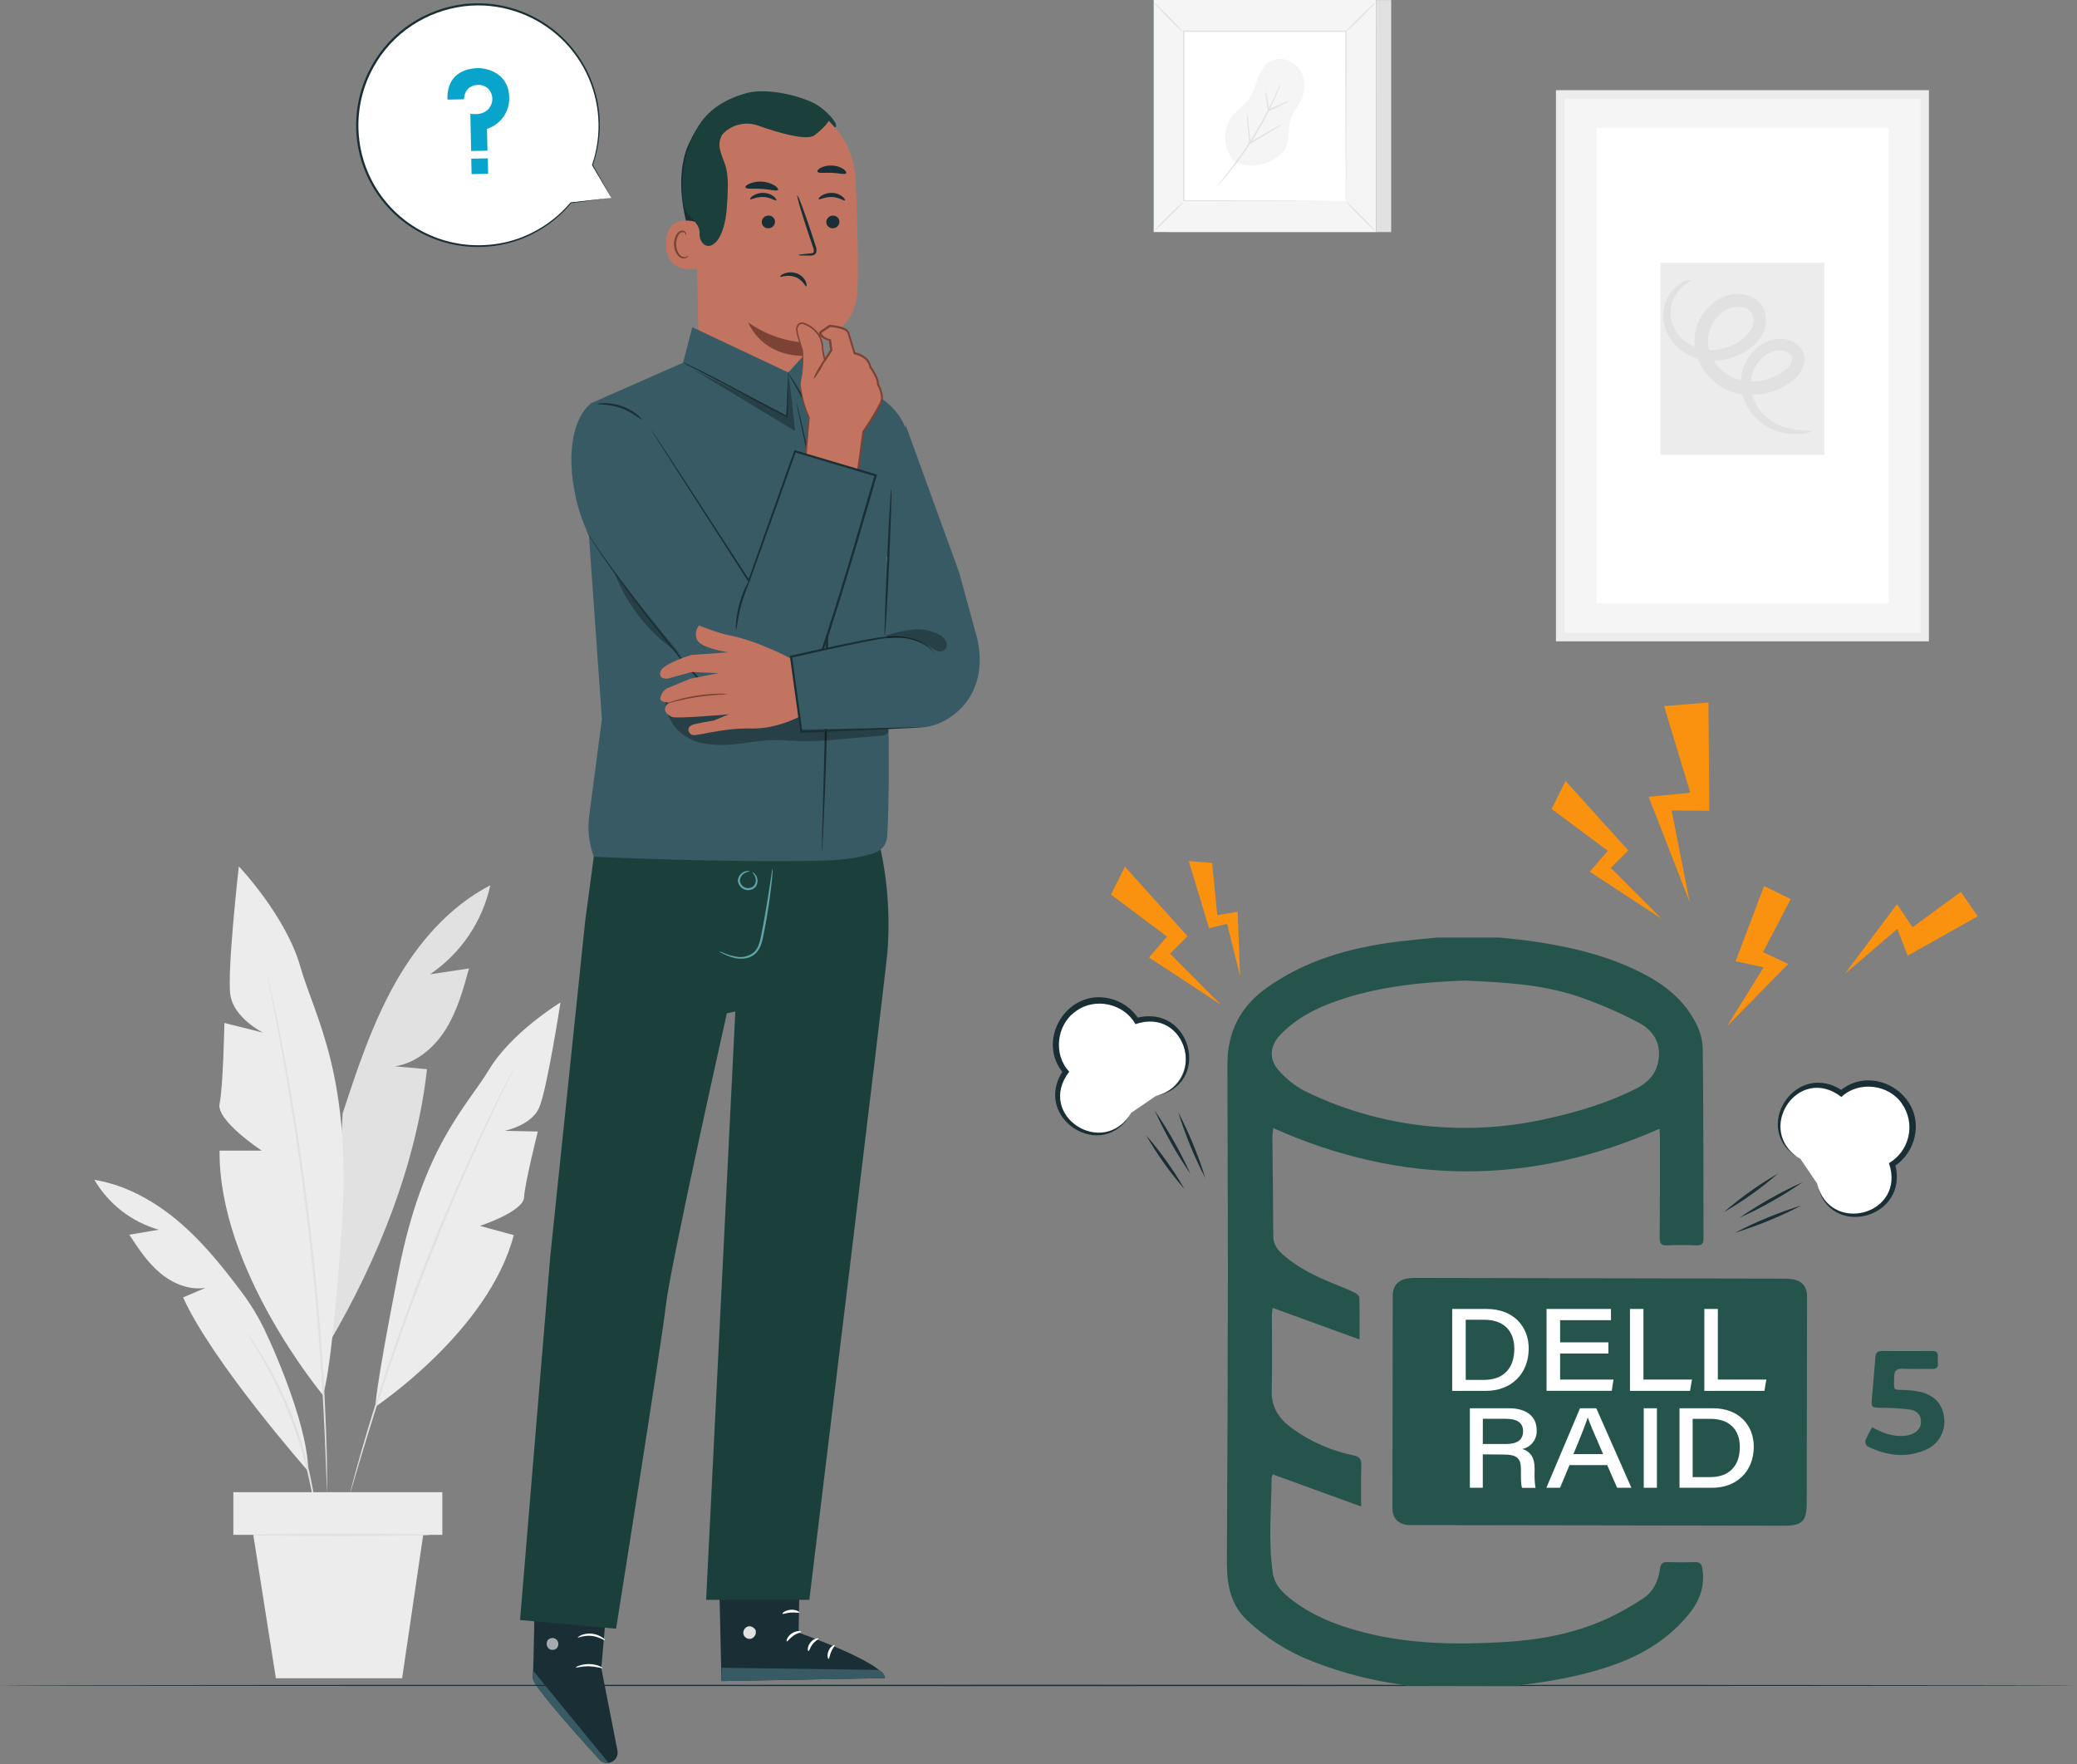 <svg width="803" height="682" viewBox="0 0 803 682" fill="none" xmlns="http://www.w3.org/2000/svg">
<rect x="0" y="0" width="803" height="682" fill="#808080" stroke="none"/>
<g clip-path="url(#clip0_2547_14)">
<path d="M269.941 101.08C267.551 94 265.181 86.87 264.041 79.49C262.901 72.11 263.041 64.39 265.541 57.35C265.921 56.29 269.201 49.12 270.331 49.22C271.141 49.29 269.151 55.96 269.561 56.65C273.561 63.28 274.691 71.3 274.161 79.01C273.578 86.5 272.162 93.903 269.941 101.08Z" fill="#1A2E35"/>
<path d="M270.209 139.38L268.859 72.58C267.999 53.86 278.219 37.77 296.999 37.45L298.739 37.52C307.149 37.87 315.12 41.373 321.066 47.332C327.012 53.291 330.497 61.269 330.829 69.68C331.469 85.92 331.959 103.86 331.489 112.53C330.489 130.53 312.439 132.53 312.439 132.53C312.439 132.53 312.439 134.12 312.439 139.4L285.269 154.6L278.789 153.99L270.209 139.38Z" fill="#C27460"/>
<path d="M312.399 132.54C304.099 132.177 296.078 129.438 289.289 124.65C289.289 124.65 294.359 138.4 312.349 137.52L312.399 132.54Z" fill="#7C4235"/>
<path d="M324.549 85.76C324.531 86.425 324.255 87.057 323.779 87.522C323.303 87.986 322.664 88.248 321.999 88.25C321.672 88.261 321.345 88.206 321.039 88.089C320.732 87.972 320.452 87.796 320.215 87.569C319.978 87.343 319.788 87.072 319.656 86.772C319.525 86.471 319.454 86.148 319.449 85.82C319.472 85.157 319.751 84.53 320.226 84.067C320.701 83.605 321.336 83.345 321.999 83.34C322.327 83.326 322.654 83.379 322.961 83.494C323.267 83.609 323.548 83.785 323.786 84.011C324.024 84.236 324.214 84.507 324.345 84.808C324.476 85.108 324.545 85.432 324.549 85.76Z" fill="#1A2E35"/>
<path d="M326.638 77.46C326.308 77.78 324.428 76.26 321.638 76.16C318.848 76.06 316.798 77.35 316.518 77C316.378 76.84 316.728 76.25 317.628 75.64C318.861 74.865 320.303 74.488 321.758 74.56C323.198 74.605 324.586 75.11 325.718 76C326.538 76.7 326.808 77.32 326.638 77.46Z" fill="#1A2E35"/>
<path d="M299.63 85.76C299.612 86.43 299.331 87.065 298.848 87.529C298.365 87.993 297.72 88.248 297.05 88.24C296.723 88.252 296.396 88.199 296.09 88.083C295.784 87.967 295.504 87.792 295.266 87.566C295.029 87.341 294.839 87.07 294.707 86.77C294.576 86.471 294.505 86.148 294.5 85.82C294.523 85.152 294.805 84.518 295.287 84.054C295.768 83.589 296.411 83.33 297.08 83.33C297.408 83.317 297.736 83.37 298.044 83.485C298.351 83.601 298.632 83.778 298.87 84.004C299.108 84.231 299.298 84.504 299.429 84.805C299.559 85.107 299.628 85.431 299.63 85.76Z" fill="#1A2E35"/>
<path d="M300.14 77.46C299.81 77.78 297.92 76.26 295.14 76.15C292.36 76.04 290.3 77.34 290.01 76.99C289.87 76.84 290.22 76.25 291.13 75.64C292.361 74.866 293.798 74.486 295.25 74.55C296.704 74.601 298.105 75.113 299.25 76.01C300 76.7 300.3 77.31 300.14 77.46Z" fill="#1A2E35"/>
<path d="M308.581 98.61C308.581 98.45 310.301 98.22 313.091 97.98C313.801 97.98 314.481 97.83 314.611 97.35C314.704 96.624 314.572 95.887 314.231 95.24L312.371 89.79C309.791 82.02 307.951 75.65 308.271 75.55C308.591 75.45 310.931 81.66 313.501 89.42L315.281 94.91C315.685 95.779 315.773 96.763 315.531 97.69C315.421 97.938 315.256 98.157 315.048 98.33C314.839 98.504 314.594 98.627 314.331 98.69C313.934 98.779 313.527 98.819 313.121 98.81C310.321 98.82 308.581 98.76 308.581 98.61Z" fill="#1A2E35"/>
<path d="M300.8 73.38C300.4 74.06 297.75 73.21 294.49 73.01C291.23 72.81 288.49 73.19 288.19 72.45C288.06 72.1 288.64 71.45 289.81 70.97C291.36 70.35 293.031 70.09 294.696 70.212C296.361 70.333 297.976 70.832 299.42 71.67C300.5 72.36 301 73.05 300.8 73.38Z" fill="#1A2E35"/>
<path d="M327.11 67C326.52 67.61 324.28 66.9 321.58 66.8C318.88 66.7 316.58 67.09 316.06 66.42C315.84 66.1 316.22 65.48 317.23 64.91C318.63 64.203 320.196 63.889 321.76 64C323.316 64.053 324.827 64.53 326.13 65.38C327.07 66.09 327.37 66.74 327.11 67Z" fill="#1A2E35"/>
<path d="M269.779 86C269.479 85.85 257.579 81.83 257.469 94.13C257.359 106.43 269.719 104.01 269.749 103.66C269.779 103.31 269.779 86 269.779 86Z" fill="#C27460"/>
<path d="M266.001 98.92C266.001 98.92 265.791 99.06 265.421 99.23C264.908 99.44 264.334 99.44 263.821 99.23C262.531 98.75 261.451 96.67 261.411 94.45C261.394 93.396 261.609 92.352 262.041 91.39C262.162 91.007 262.373 90.66 262.657 90.376C262.941 90.092 263.289 89.881 263.671 89.76C263.918 89.699 264.179 89.725 264.408 89.835C264.638 89.944 264.823 90.13 264.931 90.36C265.091 90.71 265.011 90.95 265.081 90.97C265.151 90.99 265.341 90.77 265.251 90.26C265.183 89.956 265.014 89.685 264.771 89.49C264.437 89.229 264.013 89.11 263.591 89.16C263.084 89.254 262.609 89.477 262.213 89.808C261.817 90.14 261.513 90.567 261.331 91.05C260.795 92.109 260.53 93.284 260.561 94.47C260.611 96.95 261.861 99.28 263.631 99.81C263.966 99.915 264.32 99.942 264.667 99.888C265.014 99.834 265.344 99.701 265.631 99.5C266.001 99.21 266.081 98.94 266.001 98.92Z" fill="#7C4235"/>
<path d="M322.85 49.3C324.85 48.21 318.85 41.76 313.98 39.53C306.59 36.17 295.3 34.1 288.48 36.03C280.27 38.35 273.48 42.43 269.32 49.9C265.16 57.37 263.64 66.07 263.88 74.59C263.95 77.2 264.22 79.91 265.6 82.11C267.32 84.83 270.6 86.55 270.47 90.3C270.421 90.978 270.508 91.659 270.726 92.303C270.944 92.947 271.289 93.541 271.74 94.05C273.99 96.45 276.74 94.2 278.01 91.95C280.72 87.13 281.01 81.38 281.27 75.86C281.44 71.94 281.6 67.93 280.5 64.16C279.9 62.16 278.93 60.16 278.45 58.09C278.142 57.065 278.06 55.985 278.211 54.925C278.361 53.865 278.739 52.85 279.32 51.95C279.624 51.589 279.959 51.255 280.32 50.95C282.037 49.455 284.121 48.444 286.358 48.02C288.595 47.597 290.905 47.776 293.05 48.54C300 51 311.8 54.65 314.89 52.3C319.34 48.92 320.4 46.72 320.4 46.72L322.85 49.3Z" fill="#1B403C"/>
<path d="M311.728 110.7C311.338 110.86 310.408 108.19 307.468 107.09C304.528 105.99 301.788 107.26 301.638 106.9C301.548 106.74 302.098 106.16 303.288 105.71C304.841 105.142 306.545 105.142 308.098 105.71C309.589 106.256 310.808 107.36 311.498 108.79C311.998 109.89 311.918 110.65 311.728 110.7Z" fill="#1A2E35"/>
<path d="M309.332 598.56L308.752 631.13C308.752 631.13 341.662 642.66 342.142 648.7L278.942 649.84L277.762 599L309.332 598.56Z" fill="#1A2E35"/>
<path d="M289.151 628.75C288.542 628.946 288.028 629.362 287.708 629.917C287.389 630.471 287.286 631.125 287.421 631.75C287.597 632.36 287.999 632.88 288.546 633.204C289.092 633.527 289.742 633.63 290.361 633.49C291.002 633.282 291.542 632.844 291.876 632.259C292.211 631.675 292.316 630.988 292.171 630.33C291.731 629.14 290.031 628.23 288.921 628.85" fill="#E1E1E1"/>
<path d="M278.941 649.84L279.021 644.71L339.591 645.53C339.591 645.53 342.431 646.71 342.141 648.7L278.941 649.84Z" fill="#375A64"/>
<path d="M309.758 630.79C309.758 631.1 308.218 631.27 306.758 632.29C305.298 633.31 304.468 634.62 304.188 634.51C303.908 634.4 304.328 632.6 306.188 631.39C308.048 630.18 309.828 630.51 309.758 630.79Z" fill="white"/>
<path d="M316.441 633.42C316.521 633.71 315.191 634.26 314.171 635.59C313.151 636.92 312.871 638.3 312.561 638.29C312.251 638.28 312.021 636.54 313.331 634.92C314.641 633.3 316.431 633.12 316.441 633.42Z" fill="white"/>
<path d="M320.349 641.28C320.069 641.35 319.619 639.82 320.349 638.11C321.079 636.4 322.539 635.71 322.679 635.97C322.819 636.23 321.929 637.14 321.329 638.55C320.729 639.96 320.659 641.25 320.349 641.28Z" fill="white"/>
<path d="M309.069 623.36C308.949 623.64 307.529 623.24 305.779 623.36C304.029 623.48 302.689 624.08 302.519 623.82C302.349 623.56 303.649 622.44 305.699 622.29C307.749 622.14 309.219 623.11 309.069 623.36Z" fill="white"/>
<path d="M235.901 605.57L232.471 644.84L238.711 676.68C238.825 677.224 238.824 677.785 238.708 678.328C238.593 678.871 238.366 679.384 238.041 679.835C237.717 680.286 237.302 680.664 236.824 680.945C236.345 681.227 235.813 681.405 235.261 681.47C234.622 681.55 233.973 681.476 233.368 681.255C232.763 681.034 232.219 680.673 231.781 680.2C226.151 674.06 205.541 651.35 205.951 648.49C206.431 645.18 206.821 606.83 206.821 606.83L235.901 605.57Z" fill="#1A2E35"/>
<path d="M235.261 681.47L206.121 645.84L206.011 647.51C205.925 648.942 206.346 650.358 207.201 651.51C209.511 654.61 216.071 663.02 231.661 680.17C232.11 680.662 232.673 681.037 233.301 681.26C233.929 681.483 234.602 681.549 235.261 681.45V681.47Z" fill="#375A64"/>
<g opacity="0.6">
<path d="M215 633.67C215.462 634.057 215.765 634.601 215.849 635.197C215.934 635.793 215.796 636.4 215.46 636.9C215.092 637.374 214.555 637.688 213.961 637.778C213.367 637.867 212.762 637.725 212.27 637.38C211.781 636.97 211.462 636.393 211.375 635.761C211.289 635.129 211.44 634.487 211.8 633.96C212.238 633.507 212.833 633.239 213.462 633.213C214.092 633.187 214.707 633.404 215.18 633.82" fill="white"/>
</g>
<path d="M222.629 644.59C222.719 644.83 224.949 644.06 227.789 644.14C230.629 644.22 232.789 645.05 232.919 644.81C233.049 644.57 230.849 643.33 227.809 643.28C224.769 643.23 222.519 644.4 222.629 644.59Z" fill="white"/>
<path d="M223.349 633C223.449 633.23 225.719 632.06 228.699 632.39C231.679 632.72 233.699 634.24 233.829 634.03C233.959 633.82 233.509 633.43 232.629 632.85C231.468 632.117 230.152 631.665 228.786 631.53C227.42 631.394 226.041 631.579 224.759 632.07C223.789 632.51 223.289 633 223.349 633Z" fill="white"/>
<path d="M340.079 326.53C343.13 340.026 344.158 353.901 343.129 367.7C342.459 376.44 312.899 618.46 312.899 618.46H272.999L284.279 391L281.019 391.71C281.019 391.71 259.239 488.71 257.469 504.43C255.869 518.54 238.189 629.61 238.189 629.61L201.059 626.25L212.719 485.86L226.279 355.68L231.379 317.79L340.079 326.53Z" fill="#1B403C"/>
<path d="M278 367.79C278.513 368.167 279.071 368.479 279.66 368.72C281.22 369.519 282.882 370.101 284.6 370.45C285.814 370.666 287.056 370.666 288.27 370.45C289.7 370.218 291.033 369.579 292.11 368.61C293.224 367.476 294.026 366.074 294.44 364.54C294.91 362.99 295.18 361.38 295.51 359.74C296.78 353.18 297.64 347.18 298.14 342.83C298.4 340.66 298.56 338.89 298.65 337.67C298.743 337.037 298.76 336.396 298.7 335.76C298.515 336.369 298.391 336.996 298.33 337.63C298.12 339.02 297.86 340.73 297.55 342.75C296.9 347.07 295.95 353.03 294.68 359.58C294.04 362.82 293.6 366.11 291.58 368.04C290.637 368.832 289.529 369.403 288.337 369.713C287.145 370.023 285.899 370.063 284.69 369.83C283.006 369.543 281.362 369.059 279.79 368.39C279.218 368.122 278.618 367.92 278 367.79Z" fill="#61A5AA"/>
<path d="M290 336.94C290 336.94 289.74 336.73 289.18 336.69C288.377 336.674 287.591 336.928 286.95 337.41C286.454 337.762 286.045 338.222 285.754 338.756C285.463 339.29 285.297 339.883 285.27 340.49C285.343 341.235 285.625 341.943 286.081 342.536C286.538 343.129 287.151 343.581 287.852 343.843C288.553 344.104 289.313 344.164 290.046 344.015C290.78 343.866 291.456 343.514 292 343C292.377 342.525 292.642 341.97 292.774 341.378C292.906 340.785 292.901 340.171 292.76 339.58C292.591 338.797 292.165 338.093 291.55 337.58C291.11 337.24 290.79 337.19 290.78 337.23C291.498 337.881 291.986 338.748 292.17 339.7C292.255 340.193 292.232 340.699 292.103 341.183C291.973 341.666 291.74 342.116 291.42 342.5C290.981 342.896 290.442 343.164 289.862 343.275C289.281 343.386 288.681 343.336 288.128 343.13C287.574 342.923 287.087 342.569 286.721 342.106C286.354 341.642 286.122 341.087 286.05 340.5C286.061 339.999 286.18 339.507 286.399 339.056C286.619 338.606 286.932 338.208 287.32 337.89C288.084 337.287 289.026 336.953 290 336.94Z" fill="#61A5AA"/>
<path d="M321.79 147.09C329.4 147.56 343.17 152.15 349 163.04C353.87 172.14 355.19 211.04 355.46 211.96L340.79 215.76L322.07 243.45L245.39 226.33L240.59 238.42L237.66 151.85C237.66 151.85 314.18 146.63 321.79 147.09Z" fill="#375A64"/>
<path d="M232.709 278L226.859 195.27L228.229 156L264.079 140.2L267.649 126.49L304.769 144L312.549 135.41L315.799 145.09L323.939 147.76L342.889 180.12L342.599 234.28C342.599 234.28 344.599 300.42 342.989 323.43C342.896 324.827 342.393 326.165 341.543 327.277C340.692 328.389 339.533 329.225 338.209 329.68C334.449 330.96 328.009 332.44 317.899 332.68C280.499 333.58 229.569 331.2 229.569 331.2L229.049 329.57C227.589 325.008 227.159 320.179 227.789 315.43L232.709 278Z" fill="#375A64"/>
<path d="M309.67 162.38C309.15 160.313 308.736 158.667 308.43 157.44C308.29 156.93 308.18 156.51 308.08 156.17C307.98 155.83 307.95 155.73 307.93 155.74C307.929 155.892 307.95 156.043 307.99 156.19C308.05 156.54 308.14 156.97 308.24 157.49C308.5 158.717 308.853 160.383 309.3 162.49C310.23 166.81 311.62 173.06 313.17 180.81C314.72 188.56 316.41 197.81 317.56 208.2C318.71 218.59 319.03 230.08 319.18 242.15C319.42 266.27 318.78 288.15 318.37 303.93C318.15 311.77 317.98 318.14 317.85 322.66C317.85 324.8 317.77 326.5 317.75 327.75V329.08C317.723 329.229 317.723 329.381 317.75 329.53C317.796 329.385 317.82 329.233 317.82 329.08C317.82 328.72 317.88 328.29 317.92 327.76C317.99 326.51 318.08 324.81 318.2 322.68C318.4 318.16 318.69 311.79 319.03 303.96C319.62 288.15 320.38 266.3 320.13 242.14C319.99 230.06 319.58 218.53 318.43 208.14C317.28 197.75 315.43 188.45 313.82 180.7" fill="#1A2E35"/>
<g opacity="0.3">
<path d="M304.91 145.9C305.26 146.15 307.41 166.63 307.41 166.63L267.82 142.7L303.82 160.8L304.91 145.9Z" fill="black"/>
</g>
<path d="M304.399 143.9C304.329 143.9 305.159 145.21 306.399 147.31C307.639 149.41 309.309 152.36 310.899 155.73L311.269 156.54L311.519 157.07L311.769 156.55C313.056 153.836 314.161 151.04 315.079 148.18C315.419 147.09 315.669 146.18 315.819 145.58C315.932 145.259 315.989 144.92 315.989 144.58C315.919 144.58 315.489 145.89 314.719 148.03C313.707 150.836 312.556 153.589 311.269 156.28H311.769L311.389 155.47C310.034 152.567 308.477 149.764 306.729 147.08C306.059 146.08 305.489 145.24 305.079 144.69C304.885 144.4 304.656 144.135 304.399 143.9Z" fill="#1A2E35"/>
<path d="M264.078 140.2C264.244 140.332 264.425 140.443 264.618 140.53L266.228 141.37L272.128 144.37C277.128 146.96 283.928 150.65 291.478 154.69C296.078 157.15 300.478 159.42 304.228 161.32L304.578 161.49V161.1C304.628 156.19 304.668 152.04 304.698 149.04C304.698 147.64 304.698 146.5 304.698 145.65C304.709 145.246 304.693 144.842 304.648 144.44C304.579 144.836 304.546 145.238 304.548 145.64C304.548 146.5 304.468 147.64 304.418 149.04C304.338 152.04 304.228 156.18 304.098 161.04L304.448 160.83C300.678 158.9 296.338 156.61 291.738 154.16C284.188 150.16 277.328 146.48 272.308 143.98C269.788 142.72 267.748 141.74 266.308 141.07L264.658 140.33C264.471 140.263 264.276 140.219 264.078 140.2Z" fill="#1A2E35"/>
<path d="M309.709 147C310.33 143.23 310.504 139.4 310.229 135.59C310.229 135.59 307.639 128.2 308.019 126.9C308.399 125.6 309.019 124.18 311.649 125.48C314.279 126.78 317.489 129.11 317.879 133.38C317.954 135.362 318.29 137.326 318.879 139.22L321.349 135.46L320.829 131.57C320.829 131.57 317.169 130.65 317.039 128.69C318.224 127.748 319.46 126.87 320.739 126.06C320.739 126.06 327.309 126.39 327.959 128.85C328.609 131.31 330.289 136.63 330.289 136.63C330.289 136.63 335.739 137.54 336.379 141.94C336.379 141.94 339.489 146.09 339.379 148.69C339.379 148.69 341.069 151.69 340.939 154.13C340.809 156.57 333.679 166.96 333.679 166.96L331.499 183.22L311.499 176.45L312.829 161.65C312.829 161.65 308.669 152.27 309.709 147Z" fill="#C27460"/>
<path d="M309.711 146.86C309.615 147.187 309.548 147.521 309.511 147.86C309.429 148.859 309.446 149.864 309.561 150.86C310.065 154.57 311.074 158.194 312.561 161.63V161.52C312.171 165.66 311.691 170.66 311.161 176.31V176.57L311.421 176.64L331.631 181.97L332.041 182.08L332.091 181.66C332.731 176.99 333.401 172.04 334.091 166.91L334.021 167.08C335.851 164.39 337.691 161.58 339.401 158.58C339.831 157.83 340.241 157.06 340.621 156.26C341.067 155.437 341.323 154.525 341.371 153.59C341.224 151.753 340.674 149.971 339.761 148.37L339.811 148.6C339.793 147.59 339.561 146.594 339.131 145.68C338.491 144.233 337.692 142.862 336.751 141.59L336.831 141.78C336.575 140.225 335.726 138.83 334.461 137.89C333.253 137.004 331.863 136.396 330.391 136.11L330.711 136.4L328.321 128.48C328.001 127.766 327.427 127.196 326.711 126.88C326.072 126.572 325.402 126.334 324.711 126.17C323.4 125.842 322.061 125.637 320.711 125.56H320.581L320.471 125.64L318.471 127.01L317.471 127.71L316.971 128.09L316.841 128.21C316.804 128.242 316.77 128.279 316.741 128.32C316.677 128.414 316.642 128.526 316.641 128.64L316.711 129C317.026 129.843 317.653 130.534 318.461 130.93C319.177 131.32 319.935 131.625 320.721 131.84L320.441 131.52C320.621 132.85 320.791 134.14 320.961 135.41L321.021 135.16L318.571 138.93L319.191 138.99C318.744 137.534 318.446 136.036 318.301 134.52C318.266 133.004 317.926 131.511 317.301 130.13C315.909 127.683 313.7 125.803 311.061 124.82C310.745 124.687 310.405 124.618 310.061 124.618C309.718 124.618 309.378 124.687 309.061 124.82C308.484 125.183 308.072 125.757 307.911 126.42C307.777 126.735 307.725 127.079 307.761 127.42C307.78 127.719 307.82 128.016 307.881 128.31C307.991 128.88 308.121 129.42 308.261 129.95C308.831 132.07 309.471 133.95 310.071 135.64V135.59C310.293 138.409 310.293 141.241 310.071 144.06C309.991 145.06 309.901 145.75 309.831 146.24C309.779 146.483 309.755 146.731 309.761 146.98C309.841 146.742 309.901 146.498 309.941 146.25C310.041 145.77 310.161 145.04 310.281 144.08C310.595 141.248 310.662 138.394 310.481 135.55V135.5C309.921 133.82 309.311 131.93 308.771 129.83C308.631 129.31 308.511 128.77 308.411 128.22C308.367 127.948 308.337 127.675 308.321 127.4C308.293 127.14 308.335 126.878 308.441 126.64C308.57 126.118 308.892 125.664 309.341 125.37C309.598 125.271 309.873 125.226 310.149 125.238C310.424 125.25 310.694 125.319 310.941 125.44C313.422 126.397 315.493 128.186 316.801 130.5C317.387 131.817 317.703 133.238 317.731 134.68C317.876 136.261 318.185 137.822 318.651 139.34L318.871 140L319.271 139.39C320.071 138.17 320.901 136.93 321.741 135.64L321.821 135.53V135.39C321.651 134.12 321.481 132.83 321.311 131.5V131.26L321.061 131.19C320.343 130.994 319.652 130.712 319.001 130.35C318.375 130.05 317.881 129.53 317.611 128.89V128.66H317.251C317.297 128.65 317.345 128.65 317.391 128.66C317.461 128.66 317.621 128.8 317.551 128.82L317.641 128.74L318.101 128.39L319.101 127.7L321.101 126.34L320.861 126.41C322.144 126.487 323.416 126.685 324.661 127C325.851 127.33 327.261 127.83 327.661 128.81C328.441 131.39 329.231 134.03 330.041 136.7L330.111 136.93L330.361 136.99C331.698 137.252 332.962 137.805 334.061 138.61C335.156 139.416 335.892 140.618 336.111 141.96V142.06L336.171 142.15C337.07 143.369 337.838 144.68 338.461 146.06C338.835 146.863 339.042 147.734 339.071 148.62V148.74L339.131 148.84C339.975 150.323 340.49 151.97 340.641 153.67C340.595 154.477 340.366 155.264 339.971 155.97C339.601 156.74 339.201 157.49 338.781 158.23C337.101 161.23 335.271 164.01 333.461 166.69L333.401 166.77V166.86C332.721 172 332.061 176.95 331.401 181.62L331.871 181.3L311.561 176L311.801 176.33C312.271 170.67 312.701 165.67 313.051 161.52V161.46V161.4C311.515 158.021 310.432 154.453 309.831 150.79C309.632 149.49 309.591 148.17 309.711 146.86Z" fill="#7C4235"/>
<path d="M314.61 146.37C314.82 146.48 316.06 144.72 317.39 142.45C318.72 140.18 319.64 138.24 319.44 138.12C319.24 138 318 139.76 316.66 142.04C315.32 144.32 314.41 146.26 314.61 146.37Z" fill="#7C4235"/>
<g opacity="0.3">
<path d="M298.14 263.53C283.438 263.386 269.212 258.304 257.748 249.099C246.283 239.895 238.247 227.103 234.93 212.78L298.14 263.53Z" fill="black"/>
</g>
<path d="M307.25 174.84L289.25 224.47L253.4 167.26C253.4 167.26 234.68 146.26 225.88 158.64C217.08 171.02 221.55 194.48 227.13 205.64C232.32 216 280.32 277.3 289.13 278.28C297.94 279.26 309.24 273.57 314.42 262.15C319.6 250.73 338.2 183.67 338.2 183.67L307.25 174.84Z" fill="#375A64"/>
<path d="M230.939 156.18C230.939 156.45 235.199 156.02 240.029 157.75C244.859 159.48 247.939 162.4 248.109 162.2C248.279 162 245.369 158.7 240.309 156.96C235.249 155.22 230.859 156 230.939 156.18Z" fill="#1A2E35"/>
<path d="M251.742 166.09C251.742 166.09 251.952 166.46 252.382 167.16C252.812 167.86 253.482 168.92 254.322 170.26L261.822 182.04L289.242 224.75L289.602 225.32L289.832 224.69C295.102 209.93 301.162 192.98 307.732 174.6L307.252 174.84L338.432 184.14L338.152 183.63L330.422 210.1C326.822 222.2 323.232 234 319.542 245.32C317.662 250.96 315.862 256.54 313.642 261.78C311.492 266.925 307.563 271.124 302.572 273.61C297.859 276.019 292.584 277.114 287.302 276.78L286.352 276.71L285.522 276.47C284.965 276.203 284.433 275.888 283.932 275.53C283.405 275.188 282.901 274.814 282.422 274.41C281.932 274.02 281.422 273.62 280.992 273.19C279.122 271.54 277.382 269.78 275.712 268.03C269.022 261.03 263.252 254.03 258.032 247.57C247.642 234.69 239.642 223.94 234.272 216.41C231.592 212.64 229.582 209.66 228.272 207.61C227.612 206.61 227.142 205.78 226.832 205.24C226.522 204.7 226.352 204.43 226.352 204.43C226.352 204.43 226.472 204.72 226.752 205.28C227.032 205.84 227.492 206.66 228.132 207.7C229.392 209.78 231.362 212.79 234.012 216.59C239.302 224.19 247.222 235.01 257.562 247.94C262.762 254.39 268.512 261.41 275.202 268.51C276.882 270.28 278.622 272.05 280.522 273.73C280.982 274.16 281.522 274.57 281.972 274.97C282.467 275.387 282.985 275.777 283.522 276.14C284.063 276.52 284.635 276.854 285.232 277.14C285.572 277.25 285.922 277.36 286.232 277.44L287.232 277.52C292.65 277.874 298.064 276.758 302.902 274.29C308.058 271.738 312.123 267.414 314.352 262.11C316.612 256.79 318.412 251.23 320.352 245.58C324.042 234.25 327.642 222.45 331.242 210.34C333.932 201.28 336.542 192.34 338.972 183.86L339.082 183.46L338.692 183.35L307.492 174.09L307.132 173.98L307.012 174.33C300.482 192.73 294.462 209.7 289.232 224.47L289.812 224.4L262.162 181.84L254.502 170.15C253.632 168.84 252.962 167.82 252.502 167.15C252.042 166.48 251.742 166.09 251.742 166.09Z" fill="#1A2E35"/>
<g opacity="0.3">
<path d="M258 268.25C258.912 267.471 260.082 267.061 261.28 267.1C281.669 265.28 302.165 264.969 322.6 266.17L343.37 282C343.483 282.346 343.472 282.722 343.339 283.061C343.206 283.4 342.959 283.683 342.64 283.86C341.994 284.198 341.279 284.379 340.55 284.39L324.37 285.8C319.389 286.333 314.38 286.567 309.37 286.5C306.25 286.39 303.14 286.05 300.02 286.06C294.84 286.06 289.72 287.06 284.57 287.62C280.49 288.169 276.35 288.102 272.29 287.42C268.203 286.728 264.444 284.748 261.56 281.77C259.037 278.913 257.529 275.303 257.27 271.5C257.075 270.363 257.337 269.194 258 268.25Z" fill="black"/>
</g>
<path d="M257.721 266.17C258.371 265.85 266.891 262.38 266.891 262.38L277.891 260.21L267.361 259.78L258.161 262.34C258.161 262.34 254.491 262.76 255.311 259.67C256.131 256.58 267.311 253.17 267.311 253.17L281.621 252.17C281.621 252.17 270.561 250.55 269.431 247.17C269.067 246.287 268.95 245.322 269.092 244.378C269.235 243.433 269.632 242.546 270.241 241.81C270.241 241.81 278.041 244.9 281.781 245.55C286.695 246.57 291.49 248.095 296.091 250.1C299.346 251.39 302.528 252.859 305.621 254.5L311.691 275.63C311.691 275.63 301.611 281.97 290.231 281.63C278.851 281.29 268.771 285 267.311 284C265.851 283 265.681 281.18 267.311 280.37C268.941 279.56 275.831 278.58 275.831 278.58L281.781 276.14C281.781 276.14 261.461 277.93 259.831 277.14C258.201 276.35 256.581 275.19 257.231 273.4C257.385 272.906 257.686 272.471 258.093 272.151C258.5 271.832 258.994 271.643 259.511 271.61C259.511 271.61 255.121 271.77 255.281 269.98C255.4 269.21 255.679 268.474 256.099 267.818C256.519 267.162 257.072 266.6 257.721 266.17Z" fill="#C27460"/>
<path d="M281.26 268.34C280.127 268.503 278.985 268.59 277.84 268.6C275.74 268.73 272.84 268.97 269.66 269.45C266.48 269.93 263.66 270.56 261.59 271.06C260.496 271.392 259.38 271.646 258.25 271.82C259.281 271.311 260.364 270.915 261.48 270.64C264.133 269.857 266.836 269.255 269.57 268.84C272.304 268.425 275.064 268.201 277.83 268.17C278.976 268.097 280.127 268.154 281.26 268.34Z" fill="#7C4235"/>
<path d="M341.58 245.67L344.22 189.75L350.12 164.26L370.89 221.51L377.89 247.16C383.06 271.45 364.2 281.52 355.68 281.16L310 282L305.82 253.61L341.58 245.67Z" fill="#375A64"/>
<path d="M342.07 245.69C342.91 226.817 343.754 207.95 344.6 189.09Z" fill="#FF735D"/>
<path d="M344.601 189.09C344.361 189.09 343.601 201.74 342.911 217.37C342.221 233 341.841 245.68 342.071 245.69C342.301 245.7 343.071 233.04 343.751 217.41C344.431 201.78 344.831 189.1 344.601 189.09Z" fill="#1A2E35"/>
<path d="M356.591 281.1C356.292 281.074 355.991 281.074 355.691 281.1H353.091L343.381 281.35L309.791 282.47L310.201 282.81C309.361 276.59 308.441 269.81 307.481 262.81C307.061 259.72 306.641 256.69 306.251 253.81L305.931 254.27C313.931 252.45 321.441 250.78 328.251 249.35C331.661 248.64 334.881 247.98 337.901 247.43C340.662 246.834 343.477 246.529 346.301 246.52C350.361 246.399 354.372 247.44 357.861 249.52C359.086 250.338 360.199 251.313 361.171 252.42C360.975 252.085 360.748 251.77 360.491 251.48C359.774 250.636 358.946 249.893 358.031 249.27C355.681 247.57 351.561 246.05 346.311 245.95C343.45 245.929 340.595 246.204 337.791 246.77C334.791 247.3 331.521 247.93 328.101 248.62C321.271 250.01 313.731 251.62 305.741 253.45L305.371 253.53L305.421 253.91C305.821 256.8 306.231 259.84 306.651 262.91C307.651 269.91 308.551 276.68 309.411 282.91V283.27H309.771L343.351 281.85L353.061 281.37L355.641 281.21C355.961 281.211 356.28 281.174 356.591 281.1Z" fill="#1A2E35"/>
<path d="M284.58 243.44C284.83 243.44 285.15 238.98 286.63 233.69C288.11 228.4 290.1 224.39 289.87 224.27C289.64 224.15 287.29 228.06 285.82 233.47C284.35 238.88 284.37 243.45 284.58 243.44Z" fill="#1A2E35"/>
<g opacity="0.3">
<path d="M342.52 245.72C345.916 244.555 349.43 243.77 353 243.38C356.59 242.996 360.212 243.74 363.36 245.51C364.399 246.061 365.247 246.916 365.79 247.96C366.049 248.484 366.14 249.076 366.051 249.654C365.961 250.232 365.695 250.769 365.29 251.19C364.869 251.513 364.371 251.722 363.845 251.796C363.319 251.869 362.783 251.805 362.29 251.61C361.314 251.215 360.393 250.698 359.55 250.07C354.779 247.016 349.052 245.823 343.46 246.72" fill="black"/>
</g>
<path d="M189.571 342.22C173.571 350.49 161.351 364.74 152.571 380.42C143.791 396.1 138.091 413.32 132.471 430.42L127.551 518.55C146.131 486.93 161.051 449.76 165.081 413.31L152.711 412.21C161.001 410.94 167.961 404.93 172.391 397.81C176.821 390.69 179.101 382.47 181.321 374.38L166.241 376.63C178.145 368.579 186.497 356.259 189.571 342.22Z" fill="#E1E1E1"/>
<path d="M124.761 539.17C124.761 539.17 84.431 490.89 84.891 444.8H101.191C101.191 444.8 83.491 433.16 84.891 426.64C86.291 420.12 86.751 395.45 86.751 395.45L101.651 399.17C101.651 399.17 90.481 393.59 89.081 384.74C87.681 375.89 92.341 334.92 92.341 334.92C92.341 334.92 110.501 354 116.081 373.57C121.661 393.14 136.341 415.93 132.081 475.57C127.821 535.21 124.761 539.17 124.761 539.17Z" fill="#ECECEC"/>
<path d="M145.211 543.73C145.211 543.73 188.921 514.62 198.631 477.46L185.531 473.89C185.531 473.89 202.301 468.41 202.601 462.89C202.901 457.37 207.931 437.41 207.931 437.41L195.141 437.14C195.141 437.14 205.341 435.09 208.401 428.29C211.461 421.49 216.681 387.52 216.681 387.52C216.681 387.52 197.901 398.9 189.131 413.4C180.361 427.9 163.581 443 154.001 491.85C144.421 540.7 145.211 543.73 145.211 543.73Z" fill="#ECECEC"/>
<path d="M103.359 377C103.427 377.161 103.477 377.329 103.509 377.5L103.869 378.99L105.159 384.71C105.729 387.2 106.379 390.25 107.089 393.8C107.799 397.35 108.649 401.39 109.469 405.87C111.209 414.82 113.029 425.52 114.909 437.43C116.789 449.34 118.549 462.48 120.169 476.3C121.789 490.12 122.979 503.3 123.919 515.3C124.859 527.3 125.469 538.17 125.819 547.3C126.049 551.85 126.149 555.97 126.259 559.59C126.369 563.21 126.439 566.33 126.449 568.88C126.459 571.43 126.449 573.35 126.449 574.75C126.449 575.38 126.449 575.88 126.449 576.28C126.469 576.453 126.469 576.627 126.449 576.8C126.404 576.63 126.384 576.455 126.389 576.28C126.389 575.88 126.389 575.38 126.309 574.75C126.309 573.35 126.189 571.39 126.099 568.89C126.009 566.39 125.909 563.23 125.749 559.61C125.589 555.99 125.439 551.88 125.179 547.33C124.749 538.23 124.019 527.4 123.089 515.39C122.159 503.38 120.849 490.19 119.269 476.39C117.689 462.59 115.859 449.46 114.089 437.55C112.319 425.64 110.499 415 108.849 406C108.069 401.51 107.269 397.46 106.599 393.91C105.929 390.36 105.329 387.29 104.819 384.79L103.689 379L103.419 377.5C103.381 377.336 103.361 377.168 103.359 377Z" fill="#E1E1E1"/>
<path d="M119.168 568.74C119.168 568.74 82.248 526.86 70.788 501.54L79.438 497.84C73.168 498.84 66.748 496.18 61.878 492.08C57.008 487.98 53.448 482.61 49.998 477.3L61.398 475.38C50.924 472.386 42.004 465.475 36.488 456.08C49.938 458.29 62.108 465.68 72.138 474.92C80.258 482.4 87.138 491.08 93.738 499.92C96.966 504.24 99.775 508.858 102.128 513.71C108.278 526.56 119.188 553.36 119.168 568.74Z" fill="#ECECEC"/>
<path d="M199.209 411.87C199.172 412.02 199.115 412.165 199.039 412.3C198.899 412.62 198.709 413.03 198.479 413.52C197.939 414.65 197.189 416.2 196.249 418.18C194.249 422.18 191.479 428.05 188.089 435.31C181.309 449.83 172.369 470.09 163.549 492.89C154.729 515.69 147.719 536.71 142.999 552C140.619 559.65 138.749 565.86 137.499 570.16C136.879 572.26 136.379 573.91 136.029 575.16C135.859 575.68 135.729 576.1 135.619 576.44C135.588 576.592 135.531 576.738 135.449 576.87C135.464 576.715 135.49 576.561 135.529 576.41C135.619 576.07 135.719 575.64 135.849 575.11L137.169 570.11C138.309 565.77 140.089 559.53 142.389 551.85C146.989 536.49 153.919 515.43 162.739 492.59C171.559 469.75 180.589 449.5 187.519 435C190.979 427.77 193.869 422 195.939 418L198.319 413.42L198.959 412.24C199.027 412.107 199.111 411.983 199.209 411.87Z" fill="#E1E1E1"/>
<path d="M122.3 586.69C122.035 585.706 121.848 584.703 121.74 583.69C121.45 581.76 120.96 578.97 120.28 575.55C118.487 566.637 115.983 557.882 112.79 549.37C109.562 540.869 105.652 532.642 101.1 524.77C99.35 521.77 97.879 519.34 96.82 517.7C96.235 516.868 95.717 515.992 95.269 515.08C95.944 515.839 96.559 516.648 97.109 517.5C98.26 519.09 99.82 521.5 101.65 524.5C106.394 532.316 110.41 540.55 113.65 549.1C116.87 557.654 119.303 566.484 120.92 575.48C121.52 578.93 121.92 581.74 122.1 583.69C122.241 584.684 122.308 585.686 122.3 586.69Z" fill="#E1E1E1"/>
<path d="M171.009 576.84H90.219V593.32H171.009V576.84Z" fill="#ECECEC"/>
<path d="M97.922 593.32L106.662 648.75H155.472L163.622 593.32H97.922Z" fill="#ECECEC"/>
<path d="M166.051 593.32C166.051 593.57 150.771 593.77 131.921 593.77C113.071 593.77 97.781 593.57 97.781 593.32C97.781 593.07 113.071 592.87 131.921 592.87C150.771 592.87 166.051 593.07 166.051 593.32Z" fill="#E1E1E1"/>
<path d="M743.98 36.53H603.32C603.242 36.53 603.18 36.593 603.18 36.67V246.16C603.18 246.237 603.242 246.3 603.32 246.3H743.98C744.057 246.3 744.12 246.237 744.12 246.16V36.67C744.12 36.593 744.057 36.53 743.98 36.53Z" fill="#F5F5F5"/>
<path d="M745.611 247.93H601.691C601.654 247.93 601.618 247.915 601.592 247.889C601.566 247.863 601.551 247.827 601.551 247.79V35C601.551 34.962 601.565 34.925 601.591 34.897C601.617 34.87 601.653 34.853 601.691 34.85H745.611C745.649 34.853 745.684 34.87 745.71 34.897C745.736 34.925 745.751 34.962 745.751 35V247.79C745.751 247.827 745.736 247.863 745.71 247.889C745.684 247.915 745.648 247.93 745.611 247.93ZM605.001 244.66H742.341C742.379 244.66 742.416 244.646 742.443 244.62C742.471 244.594 742.488 244.558 742.491 244.52V38.3C742.488 38.262 742.471 38.226 742.443 38.2C742.416 38.174 742.379 38.16 742.341 38.16H605.001C604.964 38.16 604.928 38.175 604.902 38.201C604.876 38.227 604.861 38.263 604.861 38.3V244.52C604.861 244.557 604.876 244.593 604.902 244.619C604.928 244.645 604.964 244.66 605.001 244.66Z" fill="#ECECEC"/>
<path d="M730.041 49.47H617.511C617.434 49.47 617.371 49.533 617.371 49.61V233.08C617.371 233.158 617.434 233.22 617.511 233.22H730.041C730.118 233.22 730.181 233.158 730.181 233.08V49.61C730.181 49.533 730.118 49.47 730.041 49.47Z" fill="white"/>
<path d="M705.24 101.56H642.06C642.016 101.56 641.98 101.596 641.98 101.64V175.72C641.98 175.764 642.016 175.8 642.06 175.8H705.24C705.285 175.8 705.32 175.764 705.32 175.72V101.64C705.32 101.596 705.285 101.56 705.24 101.56Z" fill="#ECECEC"/>
<path d="M700.311 166.71C700.391 166.95 697.311 168.32 691.311 167.62C687.659 167.158 684.181 165.782 681.201 163.62C677.157 160.607 674.363 156.211 673.351 151.27C672.763 148.176 673.008 144.98 674.063 142.012C675.117 139.044 676.942 136.41 679.351 134.38C680.708 133.242 682.246 132.34 683.901 131.71C685.722 131.04 687.677 130.817 689.601 131.06C691.716 131.26 693.713 132.129 695.301 133.54C696.191 134.378 696.861 135.422 697.252 136.58C697.643 137.738 697.742 138.974 697.541 140.18C697.105 142.353 696.017 144.341 694.421 145.88C693.006 147.275 691.396 148.457 689.641 149.39C686.147 151.33 682.253 152.442 678.261 152.64C674.039 152.873 669.837 151.917 666.131 149.88C662.3 147.755 659.19 144.534 657.201 140.63C655.134 136.626 654.566 132.015 655.601 127.63C656.62 123.418 659.03 119.673 662.441 117C664.148 115.678 666.094 114.697 668.171 114.11C670.278 113.554 672.484 113.486 674.621 113.91C676.879 114.343 678.933 115.501 680.471 117.21C681.948 118.958 682.759 121.172 682.761 123.46C682.789 125.56 682.261 127.63 681.231 129.46C680.299 131.112 679.076 132.583 677.621 133.8C674.993 136.009 671.925 137.635 668.621 138.57C665.56 139.468 662.344 139.717 659.181 139.3C656.236 138.894 653.423 137.817 650.961 136.15C648.845 134.756 647.051 132.925 645.699 130.782C644.346 128.638 643.468 126.231 643.121 123.72C642.692 119.902 643.744 116.065 646.061 113C647.425 111.103 649.282 109.616 651.431 108.7C652.911 108.14 653.761 108.16 653.791 108.3C653.821 108.44 653.121 108.83 651.921 109.63C650.217 110.803 648.79 112.336 647.741 114.12C646.099 116.854 645.492 120.087 646.031 123.23C646.456 125.255 647.298 127.17 648.503 128.852C649.708 130.534 651.25 131.946 653.031 133C655.187 134.257 657.591 135.03 660.076 135.267C662.56 135.504 665.067 135.197 667.421 134.37C670.076 133.519 672.527 132.13 674.621 130.29C676.691 128.44 678.101 126.04 677.981 123.54C677.861 121.04 676.341 119.27 673.651 118.75C672.274 118.508 670.859 118.576 669.511 118.95C668.094 119.365 666.767 120.044 665.601 120.95C663.129 122.944 661.394 125.707 660.671 128.8C659.943 131.981 660.372 135.317 661.881 138.21C663.408 141.19 665.78 143.653 668.701 145.29C671.56 146.876 674.805 147.635 678.071 147.48C681.295 147.343 684.446 146.482 687.291 144.96C688.637 144.275 689.876 143.399 690.971 142.36C691.873 141.563 692.523 140.52 692.841 139.36C692.932 138.921 692.91 138.467 692.779 138.039C692.648 137.611 692.412 137.223 692.091 136.91C691.236 136.162 690.171 135.694 689.041 135.57C687.838 135.385 686.607 135.488 685.451 135.87C684.239 136.29 683.106 136.912 682.101 137.71C680.198 139.23 678.726 141.221 677.831 143.486C676.937 145.751 676.651 148.21 677.001 150.62C677.668 154.783 679.795 158.572 683.001 161.31C685.518 163.404 688.485 164.886 691.671 165.64C697.051 166.88 700.261 166.26 700.311 166.71Z" fill="#E1E1E1"/>
<path d="M537.85 0.03H451.82V89.71H537.85V0.03Z" fill="#E1E1E1"/>
<path d="M532.018 0.03H445.988V89.71H532.018V0.03Z" fill="#375A64"/>
<path d="M532.05 89.73H446V0H532.08L532.05 89.73Z" fill="#F5F5F5"/>
<path d="M520.459 12.08H457.559V77.65H520.459V12.08Z" fill="white"/>
<path d="M457.558 78.09C457.112 78.747 456.592 79.351 456.008 79.89C455.008 80.95 453.588 82.39 452.008 83.89C450.428 85.39 449.008 86.89 447.898 87.83C447.357 88.407 446.745 88.914 446.078 89.34C446.526 88.687 447.046 88.086 447.628 87.55C448.628 86.48 450.048 85.05 451.628 83.48C453.208 81.91 454.678 80.48 455.748 79.54C456.291 78.986 456.899 78.499 457.558 78.09Z" fill="#E1E1E1"/>
<path d="M520.461 77.93C521.121 78.373 521.725 78.893 522.261 79.48C523.321 80.48 524.761 81.89 526.321 83.48C527.881 85.07 529.271 86.48 530.251 87.59C530.824 88.134 531.334 88.742 531.771 89.4C531.109 88.963 530.505 88.446 529.971 87.86C528.911 86.86 527.471 85.44 525.911 83.86C524.351 82.28 522.911 80.86 521.971 79.75C521.397 79.205 520.891 78.594 520.461 77.93Z" fill="#E1E1E1"/>
<path d="M520.289 12.26C520.734 11.598 521.254 10.991 521.839 10.45C522.839 9.39 524.259 7.96 525.839 6.45C527.419 4.94 528.839 3.5 529.949 2.52C530.493 1.942 531.104 1.432 531.769 1C531.326 1.66 530.806 2.264 530.219 2.8C529.219 3.86 527.799 5.3 526.219 6.86C524.639 8.42 523.219 9.86 522.109 10.8C521.561 11.356 520.951 11.846 520.289 12.26Z" fill="#E1E1E1"/>
<path d="M457.388 12.42C456.727 11.975 456.119 11.455 455.578 10.87C454.518 9.87 453.088 8.45 451.528 6.87C449.968 5.29 448.578 3.87 447.598 2.76C447.023 2.214 446.513 1.603 446.078 0.94C446.737 1.381 447.341 1.898 447.878 2.48C448.938 3.48 450.378 4.9 451.938 6.48C453.498 8.06 454.888 9.48 455.878 10.6C456.455 11.142 456.962 11.753 457.388 12.42Z" fill="#E1E1E1"/>
<path d="M520.288 77.65C520.28 77.543 520.28 77.436 520.288 77.33C520.288 77.11 520.288 76.81 520.288 76.42C520.288 75.593 520.288 74.413 520.288 72.88C520.288 69.77 520.288 65.25 520.228 59.51C520.228 48.03 520.158 31.67 520.108 12.08L520.348 12.32H457.628L457.908 12.04C457.908 36.11 457.908 58.62 457.908 77.61L457.668 77.37L503.088 77.49L515.848 77.56H519.218H520.088H519.238H515.908L503.208 77.63L457.638 77.75H457.398V77.51C457.398 58.51 457.398 36.01 457.398 11.94V11.8H457.688H520.408H520.648V12.04C520.648 31.69 520.558 48.11 520.528 59.63C520.528 65.34 520.528 69.84 520.458 72.94C520.458 74.45 520.458 75.62 520.458 76.43C520.458 76.81 520.458 77.1 520.458 77.32C520.409 77.433 520.352 77.544 520.288 77.65Z" fill="#E1E1E1"/>
<path d="M477.408 62.64C475.111 60.178 473.782 56.967 473.668 53.601C473.554 50.235 474.663 46.942 476.788 44.33C478.538 42.33 480.868 40.86 482.488 38.75C485.988 34.18 485.938 26.98 490.818 23.91C494.378 21.68 499.498 22.91 502.088 26.26C504.678 29.61 504.908 34.36 503.218 38.26C501.978 41.1 499.808 43.52 498.918 46.49C498.028 49.46 498.528 52.86 497.588 55.89C496.448 59.55 492.588 61.89 488.978 63.2C485.191 64.463 481.07 64.281 477.408 62.69" fill="#F5F5F5"/>
<path d="M495.099 32.43C494.947 33.022 494.747 33.601 494.499 34.16C494.079 35.27 493.409 36.84 492.499 38.77C490.227 43.79 487.632 48.657 484.729 53.34C481.828 58.021 478.628 62.511 475.149 66.78C473.809 68.42 472.689 69.71 471.889 70.58C471.494 71.05 471.067 71.491 470.609 71.9C470.937 71.383 471.309 70.894 471.719 70.44C472.469 69.53 473.539 68.2 474.829 66.53C478.221 62.192 481.379 57.675 484.289 53C487.169 48.328 489.803 43.508 492.179 38.56C493.089 36.66 493.809 35.11 494.289 34.04C494.521 33.485 494.792 32.947 495.099 32.43Z" fill="#E1E1E1"/>
<path d="M482.09 43.79C482.352 44.881 482.522 45.991 482.6 47.11C482.84 49.18 483.15 52.11 483.47 55.32L483.05 55.11L484.41 54.31C487.55 52.48 490.41 50.84 492.5 49.69C493.6 49.017 494.746 48.422 495.93 47.91C494.909 48.689 493.829 49.388 492.7 50C490.7 51.25 487.84 52.94 484.7 54.77L483.34 55.56L482.96 55.78V55.34C482.66 52.09 482.42 49.19 482.27 47.11C482.129 46.009 482.069 44.9 482.09 43.79Z" fill="#E1E1E1"/>
<path d="M498.621 38.94C497.963 39.417 497.251 39.816 496.501 40.13C495.161 40.8 493.291 41.68 491.211 42.63L490.571 42.93L490.231 43.08L490.171 42.72C489.841 40.62 489.581 38.72 489.411 37.4C489.268 36.679 489.218 35.943 489.261 35.21C489.523 35.896 489.701 36.611 489.791 37.34C490.061 38.67 490.391 40.53 490.731 42.63L490.331 42.42L490.981 42.12C493.051 41.17 494.981 40.34 496.331 39.76C497.06 39.398 497.829 39.123 498.621 38.94Z" fill="#E1E1E1"/>
<path d="M236.36 76.51L229 63.77C232.843 52.734 232.421 40.66 227.814 29.921C223.208 19.181 214.752 10.553 204.107 5.732C193.462 0.911 181.399 0.246 170.289 3.867C159.178 7.488 149.824 15.134 144.065 25.302C138.305 35.469 136.557 47.424 139.164 58.815C141.771 70.206 148.544 80.21 158.152 86.861C167.761 93.512 179.509 96.329 191.089 94.757C202.668 93.186 213.241 87.341 220.73 78.37L236.36 76.51Z" fill="white"/>
<path d="M236.361 76.51L235.311 76.61L232.311 76.93L220.731 78.21L220.921 78.47C220.933 78.448 220.94 78.425 220.941 78.401C220.943 78.376 220.939 78.352 220.931 78.329C220.922 78.307 220.909 78.286 220.892 78.269C220.875 78.252 220.854 78.238 220.831 78.23C220.8 78.204 220.761 78.189 220.721 78.189C220.681 78.189 220.642 78.204 220.611 78.23C215.612 84.165 209.217 88.766 202.001 91.62C197.36 93.441 192.452 94.492 187.471 94.73C179.21 95.193 170.976 93.434 163.624 89.638C156.273 85.841 150.073 80.144 145.668 73.14C141.264 66.135 138.816 58.079 138.579 49.809C138.342 41.538 140.325 33.355 144.321 26.11C147.93 19.499 153.117 13.882 159.421 9.76C165.439 5.817 172.281 3.306 179.421 2.42C186.134 1.615 192.942 2.298 199.361 4.42C205.219 6.337 210.637 9.398 215.301 13.427C219.965 17.456 223.782 22.371 226.53 27.887C229.279 33.404 230.904 39.411 231.311 45.561C231.718 51.71 230.899 57.879 228.901 63.71C228.889 63.733 228.882 63.759 228.882 63.785C228.882 63.811 228.889 63.837 228.901 63.86L234.431 73.23C235.061 74.23 235.541 75.09 235.881 75.67C236.221 76.25 236.401 76.51 236.401 76.51C236.401 76.51 236.271 76.25 235.971 75.71L234.611 73.27L229.211 63.68V63.83C231.829 56.461 232.545 48.549 231.291 40.83C229.335 28.855 222.84 18.095 213.156 10.785C203.472 3.476 191.343 0.179 179.291 1.58C172.036 2.482 165.082 5.031 158.961 9.03C152.542 13.225 147.259 18.941 143.581 25.67C139.497 33.034 137.467 41.36 137.702 49.777C137.937 58.194 140.429 66.394 144.918 73.518C149.407 80.643 155.727 86.43 163.218 90.276C170.709 94.122 179.096 95.885 187.501 95.38C192.545 95.116 197.511 94.025 202.201 92.15C209.473 89.226 215.898 84.53 220.891 78.49L220.571 78.29C220.553 78.335 220.552 78.386 220.569 78.432C220.585 78.478 220.618 78.516 220.661 78.54H220.761L232.451 77.02L235.451 76.62C236.051 76.57 236.361 76.51 236.361 76.51Z" fill="#1A2E35"/>
<path d="M173 38.51L179.38 38.38C179.38 38.38 179.27 33.02 184.83 32.81C185.898 32.751 186.959 33.026 187.864 33.598C188.769 34.17 189.474 35.01 189.88 36C190.235 36.828 190.39 37.727 190.331 38.626C190.272 39.525 190.001 40.397 189.54 41.17C188.54 42.98 186.16 44.65 181.84 43.99L182.15 58.37L188.46 58.24L188.28 49.81C190.855 48.996 193.091 47.358 194.643 45.148C196.195 42.938 196.978 40.279 196.87 37.58C196.67 28.25 188.26 26.26 184.68 26.34C181.94 26.4 172.62 27.26 173 38.51Z" fill="#09A4CC"/>
<path d="M188.59 61.199L182.191 61.335L182.319 67.314L188.717 67.178L188.59 61.199Z" fill="#09A4CC"/>
<path d="M803 651.53C803 651.68 623.23 651.8 401.52 651.8C179.81 651.8 0 651.68 0 651.53C0 651.38 179.73 651.27 401.52 651.27C623.31 651.27 803 651.39 803 651.53Z" fill="#1A2E35"/>
<path d="M655.308 603.87C651.788 603.98 648.308 603.99 644.758 603.87C642.688 603.78 642.008 604.56 641.758 606.59C641.158 611.23 639.128 615.38 635.198 617.95C630.633 620.99 625.835 623.665 620.848 625.95C608.468 631.5 595.318 633.95 581.848 634.75C563.518 635.84 545.268 635.65 527.358 631.06C516.828 628.37 506.758 624.46 498.208 617.47C495.208 615.01 492.678 612.21 492.068 607.99C490.298 595.76 491.508 583.53 491.628 571.29C491.721 570.827 491.862 570.374 492.048 569.94L526.228 582.36C526.228 576.61 526.138 571.5 526.298 566.36C526.378 564.14 525.658 563.1 523.468 562.65C515.06 560.952 507.1 557.515 500.098 552.56C494.828 548.85 491.488 544.45 491.658 537.56C491.918 527.74 491.718 517.92 491.728 508.1C491.784 507.256 491.884 506.414 492.028 505.58L525.618 517.81C525.618 512.01 525.708 506.81 525.558 501.65C525.558 500.96 524.458 500.06 523.668 499.65C521.068 498.41 518.388 497.35 515.668 496.26C508.888 493.49 502.318 490.35 496.668 485.58C494.308 483.58 492.288 481.38 492.268 477.9C492.218 465.11 492.038 452.32 491.928 439.53C491.928 438.59 492.088 437.66 492.238 436.08C542.078 458.32 591.678 458.38 641.588 436.34C641.668 438.19 641.768 439.34 641.768 440.47C641.768 453.17 641.768 465.88 641.678 478.58C641.678 480.58 642.178 481.51 644.408 481.42C648.188 481.25 651.978 481.28 655.748 481.42C657.828 481.5 658.628 480.9 658.608 478.72C658.498 454.22 658.608 429.72 658.308 405.21C658.18 402.002 657.358 398.86 655.898 396C651.898 387.84 645.318 381.93 637.448 377.56C624.028 370.12 609.388 366.47 594.368 364.15C589.598 363.41 584.778 362.97 579.968 362.45H555.488C550.168 362.96 544.848 363.45 539.548 364.1C521.488 366.46 504.298 371.32 489.288 382.19C479.358 389.37 474.528 399.19 474.548 411.35C474.548 438.74 474.758 466.12 474.728 493.51C474.675 530.35 474.541 567.193 474.328 604.04C474.328 612.33 475.698 620.18 481.918 626.12C489.394 633.208 498.205 638.739 507.838 642.39C518.914 646.719 530.47 649.701 542.258 651.27C542.695 651.366 543.12 651.507 543.528 651.69L586.788 651.77C587.472 651.565 588.166 651.398 588.868 651.27C601.308 649.73 613.598 647.43 625.398 643.04C636.128 639.04 645.528 633.04 652.878 624.04C657.128 618.86 659.288 613.04 658.148 606.25C657.868 604.56 657.128 603.81 655.308 603.87ZM494.738 400.31C500.738 393.86 508.328 389.94 516.438 387.06C532.828 381.25 549.928 379.65 566.438 379.06C581.438 379.72 595.718 380.52 609.338 384.94C617.599 387.722 625.625 391.16 633.338 395.22C640.338 398.8 642.658 404.89 640.778 411.7C639.548 416.1 636.378 418.89 632.508 420.85C621.848 426.26 610.508 429.65 598.858 432.29C584.975 435.5 570.695 436.642 556.478 435.68C538.282 434.465 520.503 429.688 504.148 421.62C500.439 419.61 497.125 416.944 494.368 413.75C490.528 409.56 490.898 404.46 494.738 400.31Z" fill="#25544D"/>
<path d="M693.378 494.57C692.14 494.358 690.884 494.261 689.628 494.28L547.488 494C546.412 493.975 545.335 494.035 544.268 494.18C540.558 494.77 538.468 497.06 538.458 500.78C538.385 528.173 538.341 555.557 538.328 582.93C538.328 587.05 540.738 589.38 544.898 589.56C546.068 589.56 547.238 589.56 548.408 589.56L618.408 589.67L690.008 589.79C696.678 589.79 698.478 587.98 698.498 581.27C698.545 555.27 698.588 529.237 698.628 503.17C698.628 502.27 698.628 501.37 698.628 500.47C698.358 497.25 696.618 495.19 693.378 494.57Z" fill="#25544D"/>
<path d="M751.68 548.47C751.25 543.28 748.4 539.75 743.11 538.24C741.109 537.722 739.056 537.426 736.99 537.36C731.69 537.09 732.22 538.07 732.31 532.28C732.31 529.8 733.31 529 735.76 529.11C739.44 529.29 743.14 529.11 746.83 529.2C748.51 529.2 749.41 528.77 749.22 526.94C749.145 526.132 749.145 525.318 749.22 524.51C749.36 522.9 748.7 522.25 747.06 522.25C740.574 522.29 734.09 522.29 727.61 522.25C725.94 522.25 725.18 522.82 725.06 524.56C724.69 529.86 724.14 535.14 723.73 540.43C723.45 544.18 723.5 544.11 727.31 544.21C730.987 544.201 734.66 544.418 738.31 544.86C741.59 545.35 743.01 547.53 742.63 550.35C742.29 552.89 739.96 554.67 736.47 555.03C731.98 555.48 727.96 554.03 723.81 551.74C722.833 553.347 721.964 555.017 721.21 556.74C721.117 557.153 721.129 557.584 721.247 557.991C721.364 558.398 721.582 558.769 721.88 559.07C729.31 562.72 736.98 563.82 744.77 560.34C747.013 559.325 748.884 557.637 750.122 555.509C751.361 553.382 751.905 550.921 751.68 548.47Z" fill="#25544D"/>
<path d="M573.27 562.21V575.12H568.27V544.39H583.44C589.92 544.39 594.099 547.39 594.099 552.83C594.21 554.513 593.709 556.179 592.69 557.522C591.67 558.865 590.2 559.794 588.549 560.14C590.389 560.69 593.299 562.14 593.299 567.56V569C593.199 571.064 593.32 573.132 593.659 575.17H588.46C587.99 573.82 588.02 571.61 588.02 568.87V567.87C588.02 563.68 586.41 562.28 581.24 562.28L573.27 562.21ZM573.27 558.21H582.159C586.669 558.21 588.84 556.61 588.84 553.21C588.84 550.08 586.649 548.47 582.289 548.47H573.289L573.27 558.21Z" fill="white"/>
<path d="M606.799 566.36L603.139 575.12H597.859L610.859 544.39H617.149L630.719 575.12H625.199L621.369 566.36H606.799ZM619.799 562.12C616.249 553.98 614.579 550.12 613.859 547.92C613.209 550 611.219 555.12 608.319 562.12H619.799Z" fill="white"/>
<path d="M640.59 544.39V575.12H635.5V544.39H640.59Z" fill="white"/>
<path d="M649.328 544.39H662.258C672.258 544.39 678.038 550.92 678.038 559.25C678.038 569.09 671.038 575.12 662.148 575.12H649.328V544.39ZM654.408 571H661.248C668.878 571 672.648 566.31 672.648 559.39C672.648 552.47 668.438 548.53 661.528 548.49H654.408V571Z" fill="white"/>
<path d="M561.441 506H574.761C585.091 506 591.021 512.73 591.021 521.31C591.021 531.45 583.811 537.66 574.651 537.66H561.441V506ZM566.671 533.42H573.721C581.591 533.42 585.461 528.58 585.461 521.42C585.461 514.26 581.131 510.22 574.011 510.18H566.671V533.42Z" fill="white"/>
<path d="M621.832 523.23H603.162V533.3H623.802L623.132 537.64H597.922V506H622.822V510.34H603.162V518.91H621.832V523.23Z" fill="white"/>
<path d="M630.172 506H635.382V533.29H654.142L653.392 537.66H630.172V506Z" fill="white"/>
<path d="M658.922 506H664.142V533.29H682.902L682.152 537.66H658.922V506Z" fill="white"/>
<path d="M696.08 448C694.223 447.059 692.582 445.741 691.261 444.131C689.941 442.521 688.97 440.654 688.411 438.649C687.851 436.643 687.716 434.543 688.012 432.482C688.309 430.421 689.032 428.444 690.134 426.678C691.236 424.911 692.694 423.394 694.415 422.222C696.136 421.05 698.082 420.249 700.13 419.87C702.177 419.491 704.281 419.542 706.308 420.021C708.334 420.5 710.239 421.395 711.9 422.65C714.356 420.605 717.355 419.322 720.53 418.96C724.34 418.515 728.187 419.378 731.442 421.406C734.697 423.435 737.166 426.509 738.445 430.125C739.723 433.741 739.735 437.684 738.479 441.308C737.223 444.932 734.773 448.021 731.53 450.07L731.71 450.71C732.747 454.162 732.506 457.872 731.032 461.162C729.557 464.451 726.947 467.099 723.68 468.622C720.413 470.144 716.706 470.439 713.239 469.453C709.772 468.466 706.776 466.264 704.8 463.25C703.616 461.482 702.815 459.486 702.45 457.39" fill="white"/>
<path d="M696.079 448C676.079 437.25 694.079 409 712.559 421.79H711.209C723.899 410.97 743.779 422.88 740.289 439.19C739.8 441.608 738.826 443.901 737.425 445.931C736.024 447.961 734.226 449.686 732.139 451L732.599 449.8C738.599 471.15 706.779 479.49 702.489 457.41C707.319 477.63 737.079 469.56 730.299 449.63C732.207 448.511 733.862 447.009 735.16 445.219C736.459 443.428 737.371 441.387 737.841 439.226C738.311 437.065 738.328 434.83 737.89 432.662C737.453 430.494 736.57 428.44 735.299 426.63C730.199 419.13 718.549 417.73 711.929 424.05C695.039 411.05 678.019 437.19 696.079 448.05V448Z" fill="#1A2E35"/>
<path d="M696.46 466C688.23 470.278 679.632 473.805 670.77 476.54C678.997 472.258 687.596 468.73 696.46 466Z" fill="#1A2E35"/>
<path d="M687.379 453.69C680.934 459.305 673.954 464.276 666.539 468.53C672.987 462.918 679.967 457.948 687.379 453.69Z" fill="#1A2E35"/>
<path d="M696.911 457C689.186 462.313 681.004 466.928 672.461 470.79C680.183 465.473 688.366 460.858 696.911 457Z" fill="#1A2E35"/>
<path d="M437.4 430.12C436.456 431.973 435.137 433.609 433.527 434.925C431.916 436.241 430.05 437.208 428.046 437.764C426.042 438.32 423.944 438.453 421.886 438.155C419.828 437.857 417.854 437.135 416.09 436.033C414.326 434.932 412.811 433.475 411.64 431.757C410.469 430.038 409.668 428.095 409.288 426.05C408.908 424.006 408.957 421.904 409.433 419.88C409.908 417.855 410.8 415.952 412.05 414.29C410.003 411.836 408.72 408.836 408.36 405.66C407.915 401.851 408.778 398.003 410.807 394.748C412.835 391.493 415.91 389.024 419.526 387.745C423.142 386.467 427.085 386.455 430.709 387.711C434.332 388.967 437.422 391.418 439.47 394.66L440.11 394.47C442.032 394.031 444.02 393.976 445.963 394.306C447.906 394.636 449.765 395.345 451.434 396.393C453.102 397.442 454.548 398.809 455.689 400.416C456.829 402.023 457.642 403.839 458.08 405.76C458.519 407.681 458.575 409.67 458.245 411.613C457.915 413.556 457.205 415.415 456.157 417.083C455.109 418.752 453.742 420.198 452.135 421.338C450.528 422.479 448.712 423.291 446.79 423.73" fill="white"/>
<path d="M437.4 430.12C426.64 450.12 398.4 432.12 411.19 413.64V414.98C400.37 402.29 412.28 382.41 428.59 385.9C430.997 386.396 433.278 387.374 435.298 388.774C437.317 390.175 439.032 391.969 440.34 394.05L439.14 393.59C460.49 387.59 468.83 419.42 446.75 423.7C466.97 418.87 458.9 389.11 438.97 395.9C434.56 387.9 423.3 385.43 415.97 390.9C408.47 396 407.07 407.66 413.39 414.27C400.39 431.16 426.53 448.18 437.39 430.13L437.4 430.12Z" fill="#1A2E35"/>
<path d="M455.422 429.73C459.71 437.96 463.25 446.558 466.002 455.42C461.721 447.191 458.19 438.593 455.452 429.73H455.422Z" fill="#1A2E35"/>
<path d="M443.078 438.82C448.693 445.262 453.664 452.239 457.918 459.65C452.303 453.208 447.333 446.231 443.078 438.82Z" fill="#1A2E35"/>
<path d="M446.422 429.28C451.731 437.01 456.346 445.196 460.212 453.74C454.897 446.013 450.282 437.827 446.422 429.28Z" fill="#1A2E35"/>
<path d="M653.261 348.74L637.391 308.01L653.481 306.44L643.361 272.96L660.511 271.57L660.851 313.44L646.271 313.31L653.261 348.74Z" fill="#FA910F"/>
<path d="M713.199 376.49L733.429 349.51L739.419 358.45L758.079 344.77L764.639 354.2L737.539 369.44L733.559 359.1L713.199 376.49Z" fill="#FA910F"/>
<path d="M667.711 396.7L691.341 372.64L681.601 368.06L692.321 347.56L682.011 342.49L671.021 371.58L681.841 373.95L667.711 396.7Z" fill="#FA910F"/>
<path d="M642.348 355.12L614.628 336.97L621.588 328.89L599.898 312.73L605.248 301.89L629.508 328.74L622.758 335.5L642.348 355.12Z" fill="#FA910F"/>
<path d="M471.901 388.31L444.211 370.12L451.191 362.05L429.531 345.84L434.901 335.02L459.111 361.91L452.351 368.66L471.901 388.31Z" fill="#FA910F"/>
<path d="M479.43 377.3L478.51 352.45L470.62 353.8L468.63 333.59L459.59 332.84L467.45 358.83L474.41 357.11L479.43 377.3Z" fill="#FA910F"/>
</g>
<defs>
<clipPath id="clip0_2547_14">
<rect width="803" height="681.51" fill="white"/>
</clipPath>
</defs>
</svg>
